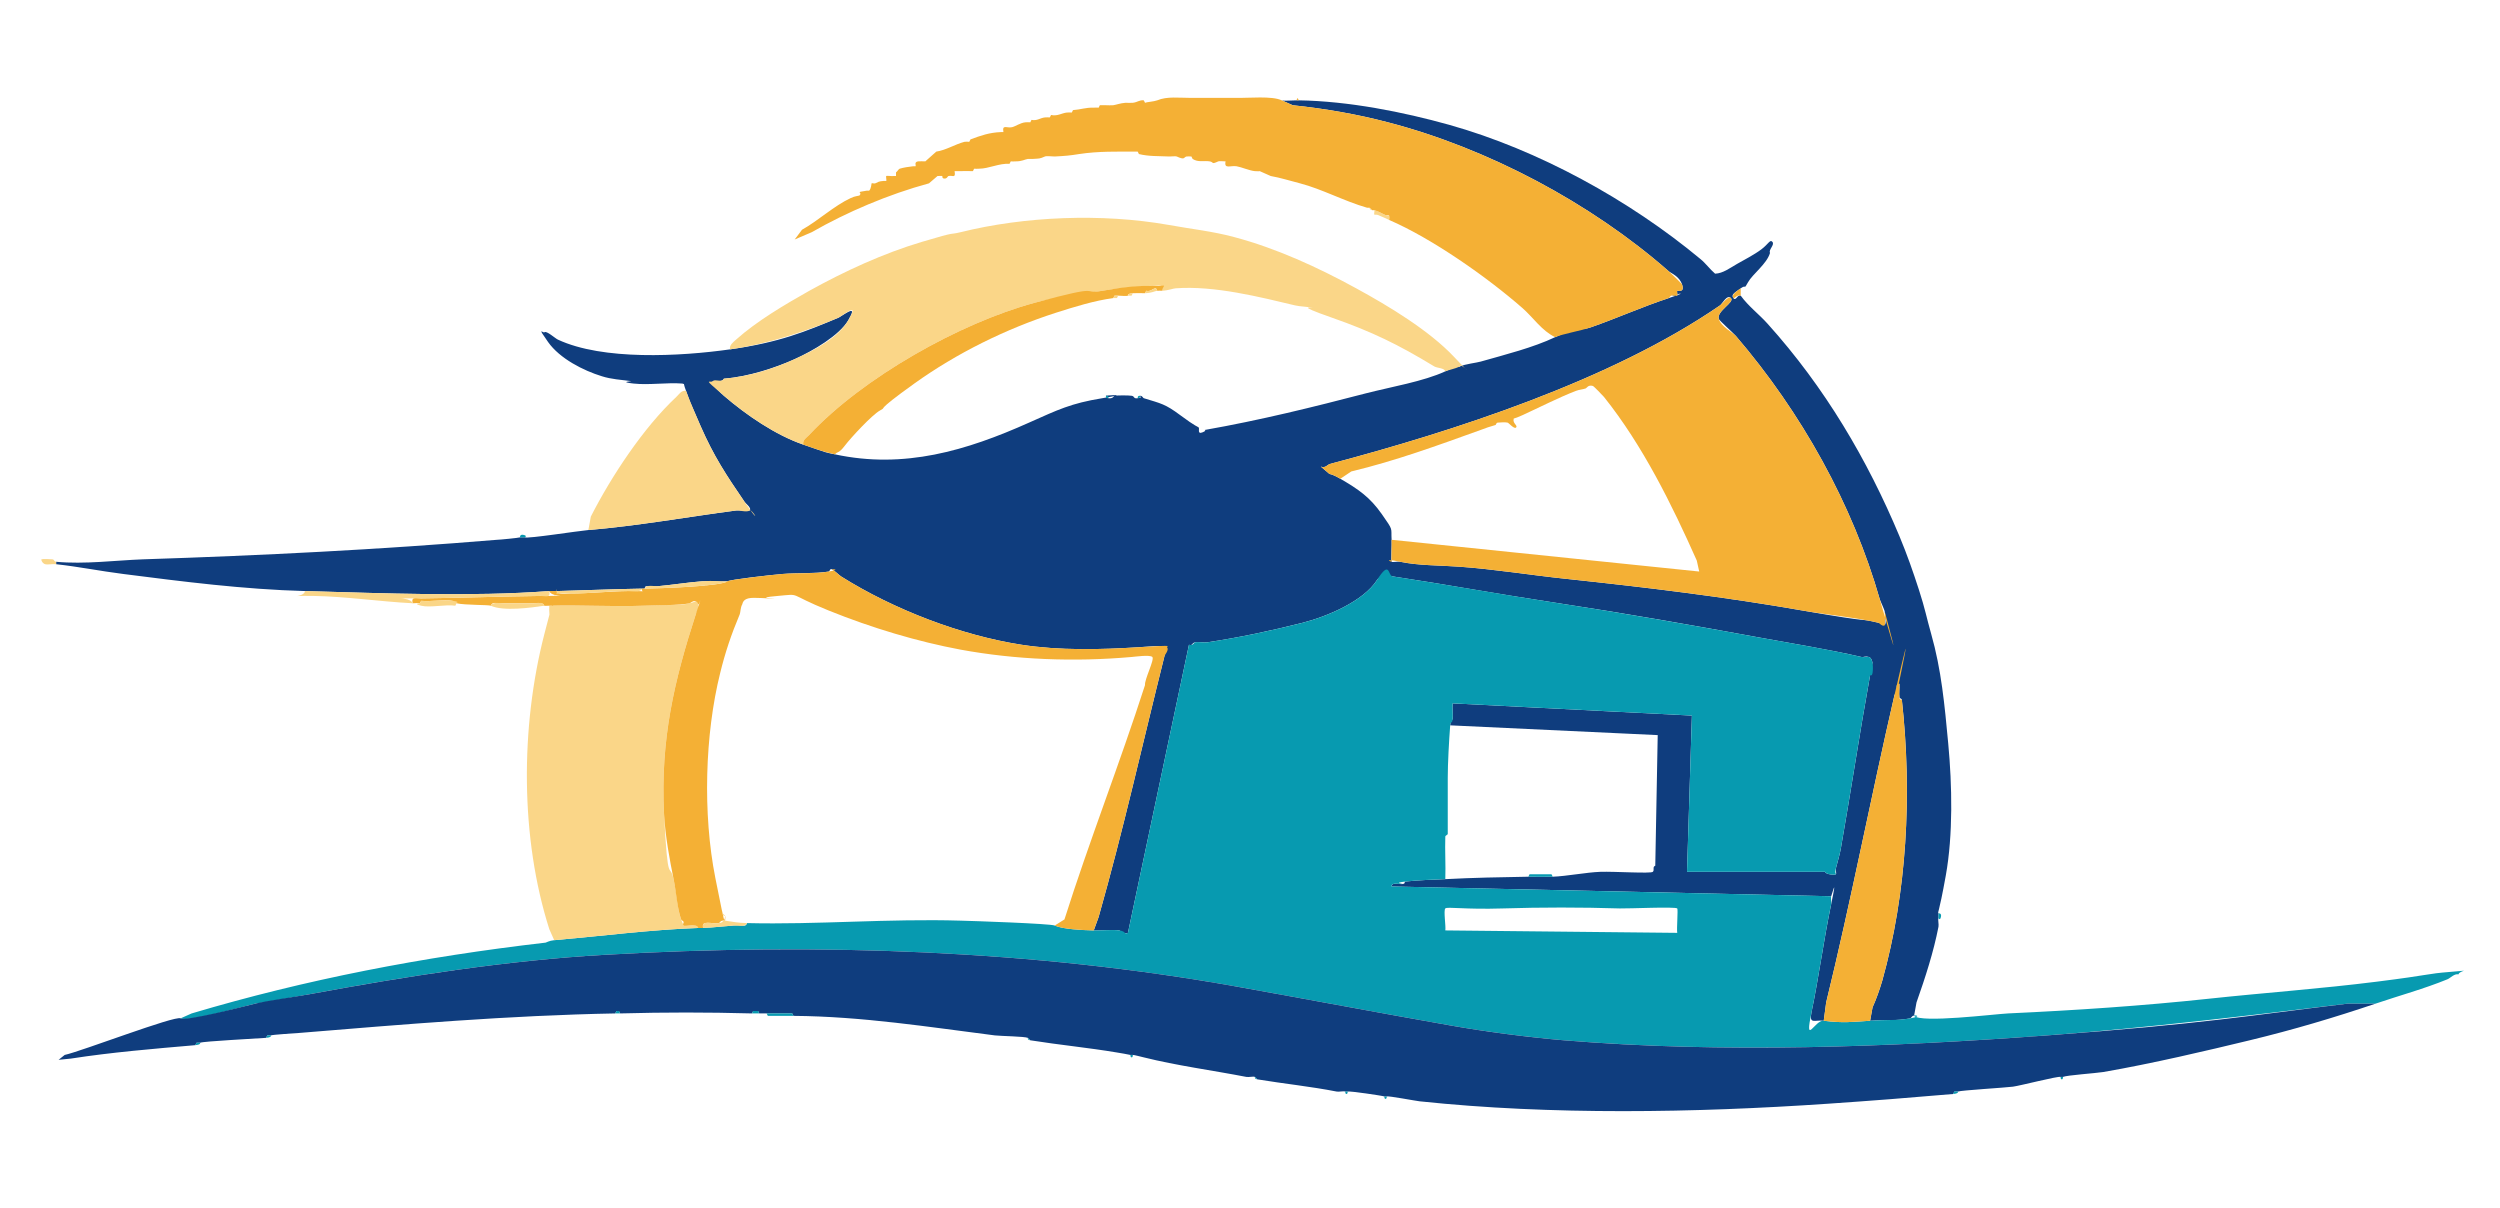 <svg xmlns="http://www.w3.org/2000/svg" id="Capa_1" viewBox="0 0 1024 495"><defs><style>      .st0 {        fill: #0f3d7e;      }      .st1 {        fill: #fad688;      }      .st2 {        fill: #f4b035;      }      .st3 {        fill: #079ab0;      }    </style></defs><path class="st0" d="M531,41.1c.3,0,.7,0,1,0,20.4.3,42.9,4.8,61.5,10,36.7,10.3,74,30.9,103,55,2.1,1.7,3.9,4.2,6,6,3.2-.1,6.2-2.4,9-4s7.1-3.8,10-6,3.5-4.2,4.5-3-1.7,3.2-1,4.5c-1.3,4.5-7.1,8.6-9,12s-.5.7-3,2.5-4.1,2.6-3,4,1.6-1.6,3-1c3.1,4.3,7.5,7.6,11,11.5,23.5,26.1,40.9,55.7,54,87,3.2,7.7,5.5,14.3,8,22s3.2,11.7,5,18c4.2,14.8,5.5,29,7,45,1.6,17.1,2,37.3-1,54s-3.4,14.7-3,15.5v2c-.3.6.2,2.5,0,3.5-2,10.3-5.4,20.8-9,31l-1,5.5c-.5-.5-1.2.9-1.5,1-5.6,1.1-10.7.6-16.5,1l1-5.5c1.6-3.5,3-7.6,4-11,10-35.8,12.3-75.8,8-115,0-.4-1-.6-1-1-.2-1.7.1-3.7,0-5.5-1.9-.2-.7,2.2-1,3.5s-.9.6-1,1c-9.7,42-17.8,84.3-28,126l-1,7.5c-3.6-.5-6.1,1.7-5-3.5,3-14.4,5-29.6,8-44s-.1-2.4,0-3.5l-180-4c0-1.9,3.1-.8,4.5-1s.6-1,1-1c5.2-.6,11.8-.8,16.5-1,11.5-.6,22.3-.8,34-1,3.3,0,6.7.1,10,0,5.7-.2,13.8-1.8,19.5-2s20.7.8,21.5,0-.3-2,1-2.5l1-53.5-85-4c.1-1.9,1-2.4,1-2.5.2-2.1-.2-4.4,0-6.5l98,5-2,64h56.5c.4,1.2,4.2,1.3,4.5,1s-.2-1.8,0-2.5c.6-2.3,1.6-5.7,2-8,4.2-23.8,7.7-47.3,12-71s.9-.6,1-1c.3-1.8.3-6-1.5-6.5s-2.1.2-3,0c-13.9-3.2-27.8-5.4-42-8-27.2-5-54.3-9.8-82-14s-45.4-7.6-68-11c-2.2-.3-5.3-.4-6.5,1.5-5.5,8.6-20.3,14.9-30.5,17.5-12.6,3.2-25.8,6-39,8-1.6.2-3.5-.3-5,0s-.9,1.5-2.5,1l-25,118c-1.8.8-3.2-1-3.5-1-3-.4-7.2.1-10.5,0l2-5.5c10.2-35.9,18-71.1,27-107s2-2.5,1-3.5-9.8-.1-11.5,0c-15.9,1-32.4,1.4-48-1-24.6-3.8-52.2-14.3-74-28-.8-.5-3.3-3-4-3s-.6.9-1,1c-5.6.9-13.1.5-19,1s-21.5,2.3-22.5,3c-3.5.2-7-.2-10.5,0-5.5.4-12.3,1.5-18,2s-4.8-.8-5.5,1c-.3,0-.7,0-1,0-12.1.2-23.1.7-35,1s-2,0-3,0c-32.4,2.4-67.5.9-100,0-25.4-.7-50.2-3.9-74.5-7-9.5-1.2-18.3-3-27.5-4v-1c11.5,1.1,24.6-.6,35.5-1,49.4-1.6,96.8-4,145-8,1,0,9.1-.8,9.5-1h2c1.2.6,21.6-2.6,26-3,20.2-1.7,40.7-5.4,60.5-8,1.3-.2,5.2.3,5.5,0,1.1-.9-1.6-2.9-2-3.5-7.6-11.1-12.6-18.7-18-31s-4.1-9.4-6-14.5.2-2.1-1.5-3c-6.4-.5-13.7.7-20,0s-.6-.9-1-1c-4.3-.6-7.9-.7-12-2-7.5-2.3-17.2-7.2-22-14s-2-3.5-1.5-4c.8-.8,4.4,2.5,5.5,3,18.4,8.6,50,6.9,70.5,4s30.7-7.2,44.5-13c4-2.4,7.6-5.2,4,1s-14.5,12.6-22,16-18.9,7.2-29,8c-.9,1.8-4.1.6-4.5,1-1.1,1,3.6,5.2,4.5,6,9.3,8,21.2,16.1,32.5,20s8.4,3,13,4c28.3,6.1,53.8-1.5,79.5-13,11.9-5.3,17.1-7.9,30-10s.5-1,1.5-1c-.1.9.3.9,1,1,1.9.3,2.2-.9,2.5-1,1.4-.2,5.6-.2,7,0s.6,1.3,2.5,1,1.1-.1,1-1c1,0,1.1.9,1.5,1,7.1,2.2,8.7,2.3,15,7s7.1,4.6,7.5,5-.7,2.9,1.5,2,.6-.9,1-1c22.7-4,44.1-9.3,66-15,10.1-2.6,23.7-4.9,32.5-9s3.9-1,6-2,6.8-1.5,8.5-2c10.2-2.9,21.4-5.7,30.5-10s10.5-2.6,14.5-4c10.4-3.6,21.3-8.5,32-12s.6-.9,1-1c.7-.2,2.3.2,2.5,0s-.2-1.8,0-2,3.1,1,2-2.5-4.6-4.7-5.5-5.5c-32-28.1-74.5-50.5-115-61-12.5-3.3-25.7-5.6-39-7l-4.5-2c.7.3,4.6,0,6,0ZM570,221.1c.1,1.7-.3,8.7,0,9s2.6-.2,3.5,0c7.8,1.6,15.6,1.4,24,2,14.4,1,29.7,3.5,44,5,33,3.5,65.1,7.4,97,13s21,2.7,31,5,1.7,1.8,2.5,1,.1-4.6,0-5.5-1.7-4.1-2-5c-11.2-39.1-32.1-76.6-59-108-1.2-1.4-6.8-6.3-7-7-.9-3.2,6.6-6.8,5-8.5s-3.6,2.4-4.5,3c-44.7,30.8-109.4,51.6-160,65-.6.2-1.7,1.8-3.5,1l3.5,3c1.5.3,3.1,1.2,4.5,2,7.4,4.3,12.1,7.5,17,14.5s3.7,5.3,4,10.5Z"></path><path class="st3" d="M448,381.1c3.3.1,7.5-.4,10.5,0s1.7,1.8,3.5,1l25-118c1.6.5,2.1-.9,2.5-1,1.5-.3,3.4.2,5,0,13.2-2,26.4-4.8,39-8,10.2-2.6,25-8.9,30.5-17.5s4.3-1.8,6.5-1.5c22.6,3.4,45.5,7.6,68,11s54.8,9,82,14c14.2,2.6,28.1,4.8,42,8,.9.2,2.2-.2,3,0,1.8.5,1.8,4.7,1.5,6.5s-.9.6-1,1c-4.3,23.7-7.8,47.2-12,71-.4,2.3-1.4,5.7-2,8s.2,2.3,0,2.5c-.3.3-4.1.2-4.5-1h-56.5l2-64-98-5c-.2,2.1.2,4.4,0,6.5s-.9.6-1,2.5c-.5,6.6-1,15.6-1,21.5v23c0,.3-1,.7-1,1-.2,5.8.2,11.7,0,17.5-4.7.2-11.3.4-16.5,1s-.6.9-1,1c-1.4.2-4.6-.9-4.5,1l180,4c-.1,1.1.2,2.5,0,3.5-3,14.4-5,29.6-8,44s1.4,3,5,3.5c8,1,11.3.5,19,0s10.9,0,16.5-1,1-1.5,1.5-1c2.9,3,32.7-.7,38.5-1,28-1.3,54.9-3.1,82-6,23.3-2.5,46-4.1,69-7s20-3.2,30-4,3.8-.7,3.5,1c-1.7-.4-3.3,1.5-4.5,2-9.5,3.9-19.8,6.7-29.5,10h-11.5c-40.5,4.9-81.8,9.9-123,13-64.6,4.8-132.9,7.4-198,2-14.2-1.2-31.9-3.5-46-6-29.4-5.2-58.5-10.7-88-16-82.6-14.8-170.5-18.1-259-13-40.2,2.3-81.6,8.9-120,16s-15.6,2.2-23,4-27.3,7.6-30.5,6l4.5-2c46.7-13.9,94.8-23.2,145-29,.2,0,1.4-.8,3.5-1,19.6-1.7,39.3-4.3,59-5s1.3,0,2,0c4.5-.2,8.1-.7,12.5-1s4.8.8,5.5-1c28.6.7,58.1-1.9,87.5-1,4.5.1,36.7,1.2,38.5,2,3.2,1.5,11.5,1.9,16,2ZM687,372.1c-.8-.8-20,.1-23.5,0-15.7-.5-32.3-.5-48,0s-22.7-.8-23.5,0,.3,7.4,0,9l95,1c-.3-1.7.4-9.6,0-10Z"></path><path class="st0" d="M973,411.1c-16.9,5.7-33.7,10.7-51.5,15s-39.8,9.5-60,13c-3.1.5-14.9,1.3-16.5,2h-1c-1-.4-16.5,3.6-19.5,4s-21.4,1.5-22.5,2h-1.5l-.5,1c-17.2,1.5-33.9,2.8-51.5,4-54.4,3.7-113.1,4.7-167-1-1.8-.2-12.8-2.3-13.5-2h-1c-.7-.3-14.3-2.3-15-2h-1c-.7-.3-2.5.2-3.5,0-10.7-2.1-21.6-3.2-32.5-5l-1-1c-.7-.3-2.4.2-3.5,0-13.9-2.7-28.4-4.6-42-8-.9-.2-4.3-1.1-4.5-1h-1c-.3-.1-4.7-.9-5.5-1-11.9-2-23.6-3.1-35.5-5l-1-1c-1.5-.6-10.8-.7-13.5-1-26.8-3.4-54.4-7.8-82.5-8l-.5-1c-3.5,0-7,0-10.5,0s-2,0-3,0l-.5-1h-2l-.5,1c-18.5-.5-35.5-.5-54,0l-.5-1h-1l-.5,1c-43.4.8-87,4.5-129.5,8-1.4.1-11,.7-11.5,1h-1.5l-.5,1c-3.8.3-25.7,1.4-27,2h-1.5l-.5,1c-17.3,1.5-34.2,2.9-51,5.5l-5,.5,2.5-2c6.9-1.5,45.1-16.2,47.5-15s24.8-4.6,30.5-6,15.4-2.6,23-4c38.4-7.1,79.8-13.7,120-16,88.5-5.1,176.4-1.8,259,13,29.5,5.3,58.6,10.8,88,16,14.1,2.5,31.8,4.8,46,6,65.1,5.4,133.4,2.8,198-2s82.5-8.1,123-13h11.5Z"></path><path class="st1" d="M598,150.1c-2.1,1-4.6,1.4-6,2-.4-1.4-3.3-1.3-4.5-2-14.8-9-25.7-14.3-42-20s-7-3.7-8-4c-1.7-.5-4.9-.5-7-1-14.3-3.4-33.1-8.2-49-7-.8,0-3,.9-5.5,1,.6-3-1.5-2-3.5-2-6.1,0-15.1,1-21,2-9.6,1.7-18.7,2.5-28,5-30.2,8.2-69.9,30.4-92,54-1.1,1.2-2.8,2-2.5,4-11.3-3.9-23.2-12-32.5-20s-5.6-5-4.5-6,3.6.8,4.5-1c10.1-.8,20-3.9,29-8s17.9-8.9,22-16,0-3.4-4-1c-13.8,5.8-29.4,10.9-44.5,13-.3-1.8,1.3-2.9,2.5-4,8.5-7.6,19.9-14.3,30-20,14.6-8.1,30.3-15.3,46-20s10.7-2.7,16-4c26.2-6.5,57.7-7.8,85-3,9.3,1.7,18.1,2.6,27,5,17.3,4.6,34.3,12.4,50,21,13.4,7.3,29.9,17.3,40,28s2.8,2,2.5,4Z"></path><path class="st1" d="M225,248.1c12.8-.4,25.7.5,38.5,0s14.7,0,19-1,2.7-2.3,3.5.5-.6,2.7-1,4c-8.7,26.8-14.6,51.2-13,82s2.3,18.6,4,27,1.4,11.6,3,16,.8.6,1,1-.2,1.3,0,1.5c.6.6,5.4-1.1,6,1-19.7.7-39.4,3.3-59,5l-2-4.5c-11.9-37.3-11.9-82.7-2-121s1.9-4.4,2-5c.3-2-.2-4.4,0-6.5Z"></path><path class="st2" d="M298,238.1c1-.7,19.8-2.8,22.5-3,5.9-.5,13.4,0,19-1s.7-1,1-1c.7,0,3.2,2.5,4,3,21.8,13.7,49.4,24.2,74,28,15.6,2.4,32.1,2,48,1s11.1-.4,11.5,0c1,1-.9,3.2-1,3.5-9,35.9-16.8,71.1-27,107l-2,5.5c-4.5-.1-12.8-.5-16-2l4-2.5c10.1-31.9,22.7-64,33-96-.3-2.2,4-10.5,3-11.5s-7.1-.1-8.5,0c-23.6,2.1-47.7,1.1-70-3-17.7-3.3-36.4-8.9-54-16s-10.8-6.9-21-6-.6,1-1,1c-3,.2-8.7-.6-11,0s-2.3,2.1-2.5,2.5c-.7,1.1-.7,3.3-1,4-3.5,8.3-6,15.8-8,24-6.3,25.2-7.2,57.8-2,84s2.1,9.2,3,14.5,1,.9,1,1c.2.4,0,1.4,0,2-1.9-.3-2.2.9-2.5,1-2.8.5-7.4-1.5-6.5,2-.7,0-1.3,0-2,0-.6-2.1-5.4-.4-6-1s.2-1,0-1.5-.9-.6-1-1c-1.6-4.4-2-11.1-3-16-1.7-8.4-3.5-18.1-4-27-1.6-30.8,4.3-55.2,13-82s1.4-2.7,1-4c-.8-2.8-3.2-.6-3.5-.5-4.3.9-14.7.8-19,1-12.8.5-25.7-.4-38.5,0s-1.4,0-2,0c-.7-1.7-3.9-1-5.5-1-3.7,0-7.3,0-11,0s-4.8-.7-5.5,1c-.8-.4-10.6-.2-14-1s-1.3-1-1.5-1c-3.9-.6-8.9.4-13,0l-.5,1c-.5-.2-2.1,0-3,0-.6-3,1.5-2,3.5-2,16.7-.2,32.3-.8,49-1s4.1,1,3.5-2c1,0,2,0,3,0,.7,1.7,3.9,1,5.5,1,8.2,0,15.5-.9,24-1s4.8.7,5.5-1c.3,0,.7,0,1,0,6.1-.1,31.1-.9,34-3Z"></path><path class="st1" d="M281,160.1c1.9,5.1,3.7,9.2,6,14.5,5.4,12.3,10.4,19.9,18,31s3.1,2.6,2,3.5-4.2-.2-5.5,0c-19.8,2.6-40.3,6.3-60.5,8l1-5.5c8.4-16.5,21.6-36.5,35-49,1.2-1.1,2-2.8,4-2.5Z"></path><path class="st1" d="M225,242.1c.6,3-1.5,2-3.5,2-16.7.2-32.3.8-49,1s-4.1-1-3.5,2c-13.5-.7-27.6-2.8-40.5-3s-4.1,1-3.5-2c32.5.9,67.6,2.4,100,0Z"></path><path class="st1" d="M223,248.1c-5.4.8-16.8,2.4-22,0,.7-1.7,3.9-1,5.5-1,3.7,0,7.3,0,11,0s4.8-.7,5.5,1Z"></path><path class="st1" d="M187,247.1l-.5,1c-4-.6-10.4.9-14,0s-.4-1-.5-1l.5-1c4.1.4,9.1-.6,13,0s.5.8,1.5,1Z"></path><path class="st1" d="M563,86.1c2,.6,2.9,1.3,4.5,2s1.9-.9,1.5,2c-1.3-.6-3-1.4-4.5-2s-1.9.9-1.5-2Z"></path><path class="st3" d="M325,416.1c-3.5,0-7,0-10.5,0l-.5-1c3.5,0,7,0,10.5,0l.5,1Z"></path><path class="st1" d="M23,230.1v1c-1.4-.2-3.4.3-4.5,0s-1.8-1.8-1.5-2,3.7-.1,4.5,0,.5.9,1.5,1Z"></path><path class="st2" d="M713,121.1c-1.4-.6-2.7,1.4-3,1-1.1-1.4,2-3.3,3-4v3Z"></path><path class="st3" d="M311,415.1c-1,0-2,0-3,0l.5-1h2l.5,1Z"></path><path class="st3" d="M215,220.1h-2c0,0-.2-1.4,1.5-1s.4,1,.5,1Z"></path><path class="st2" d="M689,116.6c-.1-.4-4.6-4.7-5.5-5.5-32-28.1-74.5-50.5-115-61-12.5-3.3-25.7-5.6-39-7l-4.5-2c-4-1.9-13.4-.9-19-1-1.3,0-2.7,0-4,0-4.7,0-9.4,0-14,0-5,0-10-.7-14,1-1.3.5-4.4.7-5,1l-.5-1c-1.8-.2-2.6.8-4.5,1-1,.1-2,0-3,0-2.3.2-3.7.8-5,1-1,.1-2,0-3,0-.8,0-1.7,0-2.5,0l-.5,1c-.6-.1-1.3,0-2,0-3.4-.1-5.4.8-8.5,1l-.5,1c-.5-.1-1.4,0-2,0-2.1.2-3.9,1.6-6.5,1l-.5,1c-.5-.1-1.4,0-2,0-2,.2-3.2,1.5-5.5,1l-.5,1c-.5-.1-1.4,0-2,0-2.1.2-4.1,1.7-5.5,2-2.1.5-4.1-1.3-3.5,2-.3,0-.7,0-1,0-4.8.2-8.2,1.4-12.5,3l-.5,1c-.3-.1-1.6-.1-2,0-3.8,1-7.5,3.4-11.5,4l-4.5,4c-1,0-2.1-.1-3,0-1.7.3-.7,1.7-1,2,0,0-.7,0-1,0-1.8.2-3.8.5-5.5,1-.4.1-1,1.2-1.5,1.5v1.5c-.3,0-.7,0-1,0-.9.1-2.8-.2-3,0-.2.2.2,1.8,0,2,0,0-.7,0-1,0-2.3.2-2.1.4-3.5,1-.5.2-1.3-.2-1.5,0-.1.1-.1,2.1-1,3-.3,0-.7,0-1,0-5.3.8-1.4.4-3,2-.1.1-1.9.2-3.5,1-6.9,3.2-13.5,9.4-20,13l-3,4,7-3c14.3-8.2,31.4-15.5,48-20l3.5-3c.6,0,1.6-.1,2,0,0,0-.2.8.5,1,1.4.3,1.6-.9,2-1,1.8-.4,3,1.1,2.5-2,.6,0,1.3,0,2,0,1.8-.1,3.7,0,5.5,0l.5-1c.5.1,1.4,0,2,0,4,0,8.3-2.3,12.5-2l.5-1c.6.1,1.3,0,2,0,2.7,0,3.7-.8,5-1,.6,0,1.3,0,2,0,2.8-.2,2.7,0,5-1,.6-.3,2.9,0,4,0,4.1-.2,6.4-.4,10-1,7.9-1.2,15.5-1,24-1l.5,1c4.1,1,8,.8,12.5,1,.9,0,2.5-.2,3,0,3.5,1.6,2.7.3,4,0,.6-.1,1.3,0,2,0l.5,1c2.3,1.5,4.6.6,7,1,1.8.3.5,1.4,3.5,0,.4-.2,2.1,0,3,0-.7,3.3,2,1.6,4.5,2,1.9.3,5.3,1.8,7.5,2,.6,0,1.6.1,2,0l4.5,2c4,.7,7.7,1.9,12,3,8.9,2.3,18.1,7.3,27.5,10,.3,0,.7,0,1,0l1,1c.3,0,.7,0,1,0,2,.6,2.9,1.3,4.5,2,1,.4,1.9-.9,1.5,2,17.6,7.6,40.1,23.4,54.5,36,4.5,3.9,8,9.4,13.5,12,2.5-1.2,10.5-2.6,14.5-4,10.4-3.6,21.3-8.5,32-12,.4-.1.6-.9,1-1,.7-.2,2.3.2,2.5,0s-.2-1.8,0-2c.2-.2,3.1,1,2-2.5Z"></path><path class="st3" d="M794,376.1v-2c0,0,1.4-.2,1,1.5s-1,.4-1,.5Z"></path><path class="st3" d="M254,415.1c-.7,0-1.3,0-2,0l.5-1h1l.5,1Z"></path><path class="st3" d="M111,424.1c-.1,0,.5.8-2,1l.5-1h1.5Z"></path><path class="st3" d="M82,427.1c-.1,0,.5.8-2,1l.5-1h1.5Z"></path><path class="st3" d="M802,447.1c-.1,0,.5.8-2,1l.5-1h1.5Z"></path><path class="st2" d="M532,41.1c-.3,0-.7,0-1,0l.5-1,.5,1Z"></path><path class="st3" d="M463,432.1h1c0,0,.1,1-.5,1s-.4-1-.5-1Z"></path><path class="st3" d="M515,442.1c-1.4-.2-.9-1-1-1l1,1Z"></path><path class="st3" d="M844,441.1h1c0,0,.1,1-.5,1s-.4-1-.5-1Z"></path><path class="st3" d="M551,447.1h1c0,0,.1,1-.5,1s-.4-1-.5-1Z"></path><path class="st3" d="M567,449.1h1c0,0,.1,1-.5,1s-.4-1-.5-1Z"></path><path class="st1" d="M562,86.1c-1.4-.4-.9-1-1-1l1,1Z"></path><path class="st3" d="M422,426.1c-1.4-.2-.9-1-1-1l1,1Z"></path><path class="st2" d="M549,196.1c-1.4-.8-3-1.7-4.5-2l-3.5-3c1.8.8,2.9-.8,3.5-1,50.6-13.4,115.3-34.2,160-65,.9-.6,3.4-4.1,4.5-3,1.6,1.7-5.9,5.3-5,8.5s5.8,5.6,7,7c26.9,31.4,47.8,68.9,59,108s1.9,4.3,2,5,.2,5.3,0,5.5c-.8.8-2.4-1-2.5-1-10-2.3-20.8-3.2-31-5-31.9-5.6-64-9.5-97-13-14.3-1.5-29.6-4-44-5-8.4-.6-16.2-.4-24-2s-3.3.2-3.5,0,.1-7.3,0-9l126,13-1-4.5c-10.2-22.9-22.1-47.1-38-67-.6-.7-4.2-4.4-4.5-4.5-2-.6-2.5.8-3,1-1.1.4-2.7.5-4,1-7,2.7-15,6.8-22,10s-3-.3-3.5,1.5,1.8,2.7,1,3.5-3-1.9-3.5-2c-.7-.2-3.2-.1-4,0s-.6.9-1,1c-2.2.6-3.9,1.2-6,2-17.5,6.3-35,12.7-53,17l-4.5,3Z"></path><path class="st2" d="M766,418.1c-7.7.5-11,1-19,0l1-7.5c10.2-41.7,18.3-84,28-126s.9-.6,1-1c.3-1.3-.9-3.7,1-3.5.1,1.8-.2,3.8,0,5.5s1,.6,1,1c4.3,39.2,2,79.2-8,115-1,3.4-2.4,7.5-4,11l-1,5.5Z"></path><path class="st2" d="M329,182.1c-.3-2,1.4-2.8,2.5-4,22.1-23.6,61.8-45.8,92-54s18.4-3.3,28-5,14.9-2.1,21-2,4.1-1,3.5,2c-.7,0-1.4-.1-2,0l-.5-1c-1.5,0-2.1,1.5-4,1l-.5,1c-1.6,0-3.4-.1-5,0-2.5.2-1.9.9-2,1-.6.3-2.9,0-4,0s-1,0-1.5,0l-.5,1c-7.6,1-16,3.6-23.5,6-20.5,6.6-40.7,16.6-58,29s-10.7,9.2-14,11-12,11.2-14.5,14.5-2.9,2.2-4,3.5c-4.6-1-8.5-2.4-13-4Z"></path><path class="st1" d="M298,238.1c-2.9,2.1-27.9,2.9-34,3,.7-1.8,3.9-.9,5.5-1,5.7-.5,12.5-1.6,18-2s7,.2,10.5,0Z"></path><path class="st1" d="M263,241.1c-.7,1.7-3.9,1-5.5,1-8.5,0-15.8,1.1-24,1s-4.8.7-5.5-1c11.9-.3,22.9-.8,35-1Z"></path><path class="st3" d="M636,359.1c-3.3.1-6.7,0-10,0l.5-1h9l.5,1Z"></path><path class="st3" d="M454,163.1c-.7-.1-1.1-.1-1-1,.8,0,1.1.2,1,1Z"></path><path class="st3" d="M466,163.1c0-.8.2-1,1-1,.1.9-.3.9-1,1Z"></path><path class="st1" d="M297,377.1c3.3.5,5.2.9,9,1-.7,1.8-3.9.9-5.5,1-4.4.3-8,.8-12.5,1-.9-3.5,3.7-1.5,6.5-2s.6-1.3,2.5-1Z"></path><path class="st1" d="M297,375.1c0,0-.8.4-1-1l1,1Z"></path><path class="st1" d="M474,119.1c-1.2.2-2.2.9-5,1l.5-1c1.9.5,2.5-1,4-1l.5,1Z"></path><path class="st1" d="M458,121.1l-.5,1c-.5,0-1,0-1.5,0l.5-1c.5,0,1,0,1.5,0Z"></path><path class="st1" d="M464,120.1l-.5,1h-1.5c.1,0-.5-.8,2-1Z"></path></svg>
